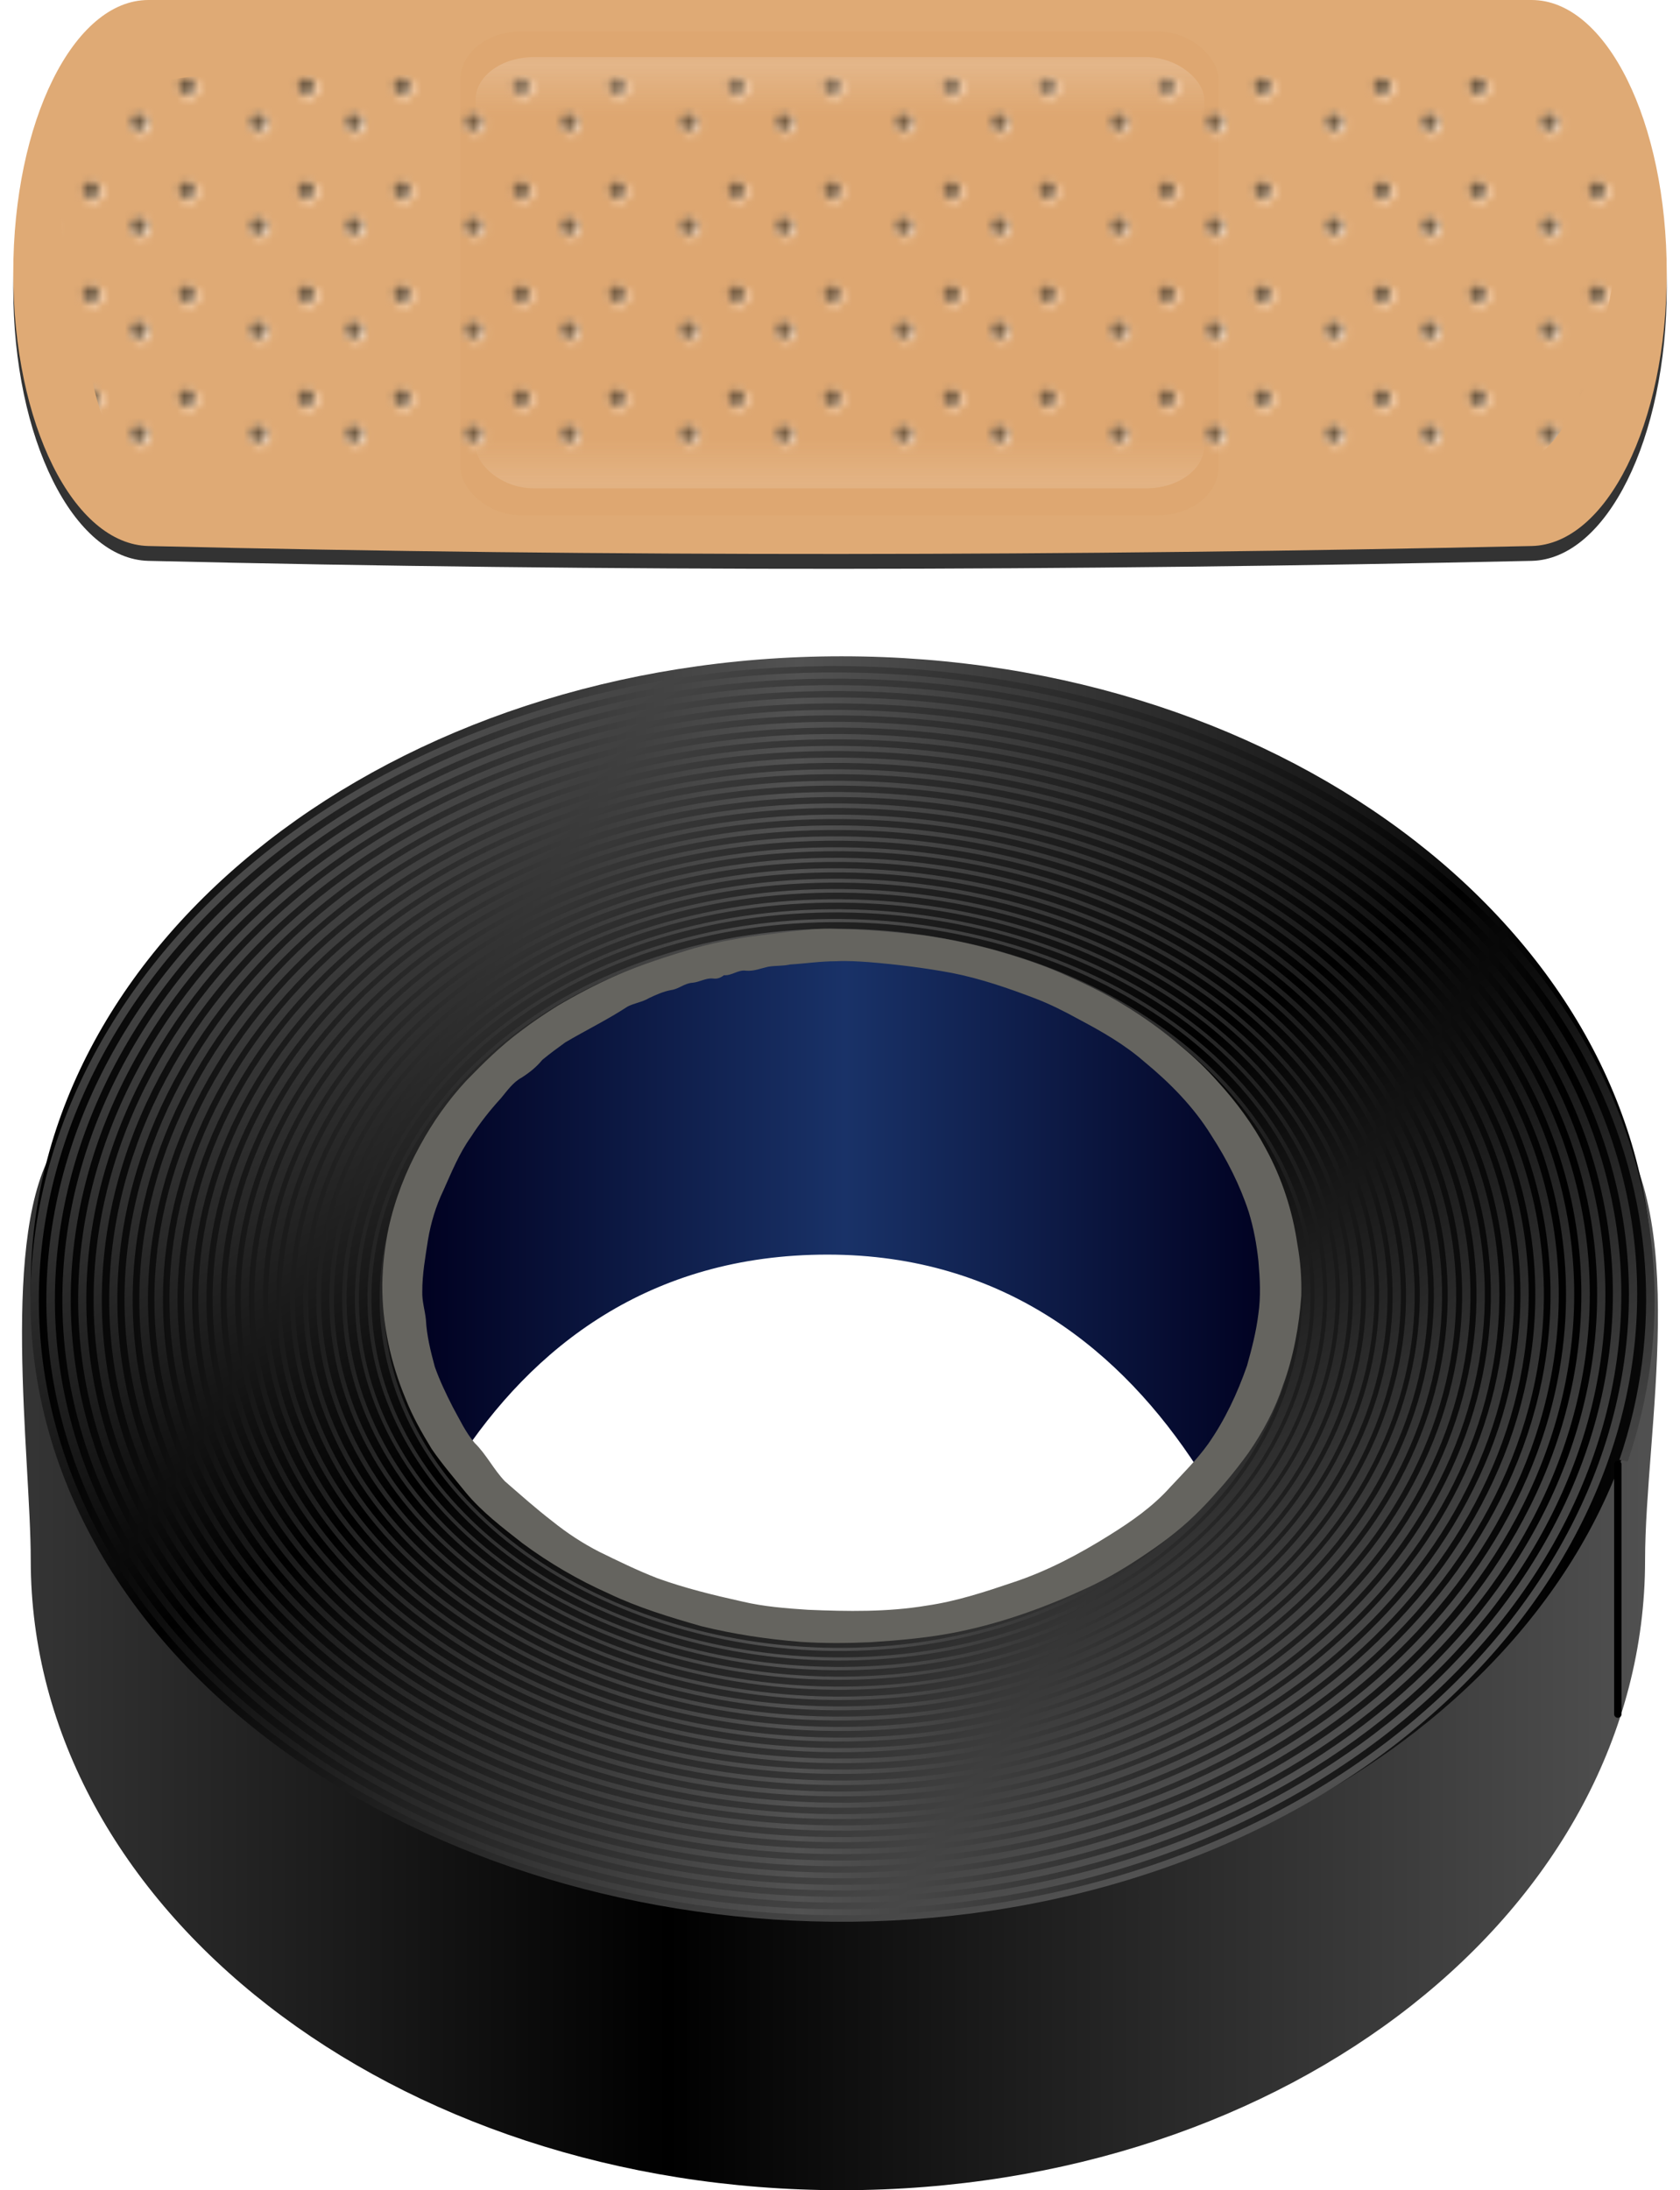 <?xml version="1.0" encoding="UTF-8"?>
<svg version="1.1" viewBox="0 0 226.43 295.11" xmlns="http://www.w3.org/2000/svg" xmlns:xlink="http://www.w3.org/1999/xlink">
<defs>
<linearGradient id="a">
<stop offset="0"/>
<stop stop-color="#525252" offset="1"/>
</linearGradient>
<pattern id="c" xlink:href="#d" patternTransform="translate(518.44 54.862)"/>
<pattern id="d" width="28.589" height="13.103" patternTransform="translate(513.06 54.862)" patternUnits="userSpaceOnUse">
<rect y="6.1719e-7" width="28.589" height="13.103" fill="none"/>
<path d="m2.4863e-5 0h28.589v13.036h-28.589z" color="#000000" fill="none"/>
<g transform="translate(-547.06 -62.897)">
<g transform="translate(62.345 -3.725)">
<path transform="matrix(.728 0 0 .728 183.52 40.54)" d="m439.92 48.144c0 1.046-0.848 1.894-1.894 1.894s-1.894-0.848-1.894-1.894 0.848-1.894 1.894-1.894 1.894 0.848 1.894 1.894z" color="#000000" fill="#ffe4cb"/>
<path transform="matrix(.583 0 0 .583 246.72 47.24)" d="m439.92 48.144c0 1.046-0.848 1.894-1.894 1.894s-1.894-0.848-1.894-1.894 0.848-1.894 1.894-1.894 1.894 0.848 1.894 1.894z" color="#000000" fill="#6e5941"/>
</g>
<g transform="translate(49.434 -3.725)">
<path transform="matrix(.728 0 0 .728 183.52 40.54)" d="m439.92 48.144c0 1.046-0.848 1.894-1.894 1.894s-1.894-0.848-1.894-1.894 0.848-1.894 1.894-1.894 1.894 0.848 1.894 1.894z" color="#000000" fill="#ffe4cb"/>
<path transform="matrix(.583 0 0 .583 246.72 47.24)" d="m439.92 48.144c0 1.046-0.848 1.894-1.894 1.894s-1.894-0.848-1.894-1.894 0.848-1.894 1.894-1.894 1.894 0.848 1.894 1.894z" color="#000000" fill="#6e5941"/>
</g>
<g transform="translate(55.89 -8.586)">
<path transform="matrix(.728 0 0 .728 183.52 40.54)" d="m439.92 48.144c0 1.046-0.848 1.894-1.894 1.894s-1.894-0.848-1.894-1.894 0.848-1.894 1.894-1.894 1.894 0.848 1.894 1.894z" color="#000000" fill="#ffe4cb"/>
<path transform="matrix(.583 0 0 .583 246.72 47.24)" d="m439.92 48.144c0 1.046-0.848 1.894-1.894 1.894s-1.894-0.848-1.894-1.894 0.848-1.894 1.894-1.894 1.894 0.848 1.894 1.894z" color="#000000" fill="#6e5941"/>
</g>
<g transform="translate(68.801 -8.586)">
<path transform="matrix(.728 0 0 .728 183.52 40.54)" d="m439.92 48.144c0 1.046-0.848 1.894-1.894 1.894s-1.894-0.848-1.894-1.894 0.848-1.894 1.894-1.894 1.894 0.848 1.894 1.894z" color="#000000" fill="#ffe4cb"/>
<path transform="matrix(.583 0 0 .583 246.72 47.24)" d="m439.92 48.144c0 1.046-0.848 1.894-1.894 1.894s-1.894-0.848-1.894-1.894 0.848-1.894 1.894-1.894 1.894 0.848 1.894 1.894z" color="#000000" fill="#6e5941"/>
</g>
</g>
</pattern>
<filter id="b" color-interpolation-filters="sRGB">
<feGaussianBlur stdDeviation="0.816"/>
</filter>
<filter id="j" color-interpolation-filters="sRGB">
<feGaussianBlur stdDeviation="0.744"/>
</filter>
<linearGradient id="i" x1="567.12" x2="567.12" y1="108.5" y2="171.63" gradientUnits="userSpaceOnUse" spreadMethod="reflect">
<stop stop-color="#fff" offset="0"/>
<stop stop-color="#faedde" stop-opacity="0" offset=".123"/>
<stop stop-color="#faedde" stop-opacity="0" offset=".894"/>
<stop stop-color="#faeddf" offset="1"/>
</linearGradient>
<linearGradient id="h" x1="160.74" x2="295.59" y1="414.93" y2="414.93" gradientUnits="userSpaceOnUse" xlink:href="#a" spreadMethod="reflect"/>
<linearGradient id="g" x1="74.812" x2="178.45" y1="378.06" y2="378.06" gradientUnits="userSpaceOnUse" xlink:href="#a" spreadMethod="reflect"/>
<linearGradient id="f" x1="171.59" x2="124.28" y1="379.29" y2="297.33" gradientTransform="matrix(.994 0 0 .982 1.691 6.67)" gradientUnits="userSpaceOnUse" xlink:href="#a" spreadMethod="reflect"/>
<linearGradient id="e" x1="125.77" x2="184.56" y1="367.71" y2="367.71" gradientUnits="userSpaceOnUse" spreadMethod="reflect">
<stop stop-color="#00001f" offset="0"/>
<stop stop-color="#193268" offset="1"/>
</linearGradient>
</defs>
<g transform="translate(-70.669 -209.73)">
<g transform="translate(-388.44 106.65)">
<path transform="translate(2.8357e-6)" d="m479.11 105.08h186.43c10.091 0 18.214 16.406 18.214 36.786 0 20.379-8.126 36.563-18.214 36.786-62.143 1.372-124.29 1.484-186.43 0-10.088-0.241-18.214-16.406-18.214-36.786 0-20.379 8.124-36.786 18.214-36.786z" color="#000000" fill="#333" filter="url(#j)"/>
<path d="m479.11 103.08h186.43c10.091 0 18.214 16.406 18.214 36.786 0 20.379-8.126 36.563-18.214 36.786-62.143 1.372-124.29 1.484-186.43 0-10.088-0.241-18.214-16.406-18.214-36.786 0-20.379 8.124-36.786 18.214-36.786z" color="#000000" fill="#dfaa75"/>
<path d="m489.98 113.18h170.08c14.543 0 19.138 11.336 16.617 26.829-2.387 14.67-7.414 26.667-16.617 26.829-56.695 1.001-113.39 1.083-170.08 0-9.203-0.176-14.494 3.239-18.133-11.172-5.062-20.046-12.173-42.487 18.133-42.487z" color="#000000" fill="url(#c)"/>
<rect transform="matrix(1.04 0 0 1.003 -22.96 -.363)" x="523.21" y="107.36" width="98.214" height="65" rx="7.857" ry="6.429" color="#000000" fill="#ca8339" filter="url(#b)" opacity=".284"/>
<rect transform="matrix(1 0 0 .894 0 14.792)" x="523.21" y="107.36" width="98.214" height="65" rx="7.857" ry="6.429" color="#000000" fill="url(#i)" filter="url(#b)" opacity=".414"/>
</g>
<g transform="translate(5e-5 5)">
<path d="m184.09 330.03c-42.405 0-87.745 1.584-105.86 29-7.674 11.613-3.418 41.953-3.418 55.906 0 46.895 48.914 84.906 109.28 84.906 60.367 0 108.3-38.011 108.3-84.906 0-17.451 6.354-46.803-5.268-60.293-19.609-22.761-65.132-24.614-103.03-24.614zm0 37.656c33.589 0 60.844 21.157 60.844 47.25s-27.255 47.25-60.844 47.25-60.812-21.157-60.812-47.25 27.224-47.25 60.812-47.25z" color="#000000" fill="url(#h)"/>
<path d="m184.09 293.16c-60.367 0-109.28 38.011-109.28 84.906s48.914 84.906 109.28 84.906c60.367 0 109.31-38.011 109.31-84.906s-48.945-84.906-109.31-84.906zm0 37.656c33.589 0 60.844 21.157 60.844 47.25s-27.255 47.25-60.844 47.25-60.812-21.157-60.812-47.25 27.224-47.25 60.812-47.25z" color="#000000" fill="url(#g)"/>
<path d="m181.69 294.49c-12.497 0.124-25.118 1.945-37.312 5.618-55.427 16.697-83.911 66.603-62.415 109.72 21.373 42.871 85.265 64.918 140.46 48.291 54.874-16.531 83.077-65.959 61.794-108.65-21.16-42.442-84.388-64.262-139.03-47.8-54.323 16.366-82.305 65.312-61.235 107.57 20.948 42.015 83.632 63.606 137.72 47.309 53.776-16.202 81.41-64.633 60.551-106.47-20.737-41.591-82.75-62.982-136.29-46.848-53.231 16.039-80.61 63.982-59.961 105.39 20.528 41.168 81.926 62.327 134.93 46.357 52.689-15.876 79.748-63.329 59.308-104.32-20.319-40.748-81.038-61.674-133.5-45.866-52.15 15.715-78.981 62.674-58.749 103.24 20.112 40.33 80.24 61.083 132.16 45.436 51.614-15.554 78.153-62.078 58.128-102.23-19.906-39.914-79.439-60.431-130.83-44.945-51.08 15.394-77.326 61.418-57.506 101.16 19.7 39.501 78.573 59.811 129.43 44.484 50.55-15.235 76.562-60.787 56.947-100.11-19.496-39.089-77.767-59.161-128.09-43.993-50.022 15.076-75.736 60.123-56.326 99.039 19.293 38.68 76.958 58.543 126.76 43.533 49.496-14.919 74.912-59.488 55.705-97.995-19.091-38.273-76.115-57.956-125.39-43.103-48.974 14.762-74.152 58.881-55.145 96.982 18.89 37.868 75.331 57.339 124.08 42.642 48.454-14.606 73.392-58.241 54.586-95.938-18.69-37.465-74.576-56.754-122.81-42.213-47.938 14.451-72.602 57.66-53.996 94.955 18.491 37.064 73.786 56.108 121.51 41.721 47.424-14.297 71.782-57.016 53.374-93.912-18.293-36.666-72.932-55.494-120.14-41.261-46.912 14.144-71.057 56.37-52.846 92.868 18.097 36.269 72.2 54.911 118.9 40.831 46.404-13.991 70.27-55.783 52.256-91.885-17.901-35.875-71.402-54.329-117.59-40.401-45.898 13.84-69.485 55.194-51.666 90.903 17.706 35.483 70.602 53.748 116.29 39.972 45.395-13.689 68.732-54.603 51.106-89.921-17.513-35.093-69.861-53.137-115.04-39.511-44.895 13.539-67.948 53.978-50.516 88.908 17.321 34.706 69.055 52.557 113.74 39.081 44.398-13.39 67.228-53.383 49.988-87.925-17.129-34.32-68.308-51.948-112.5-38.621-43.904 13.241-66.478 52.785-49.429 86.943 16.939 33.937 67.559 51.37 111.25 38.191 43.412-13.094 65.729-52.216 48.87-85.991-16.75-33.556-66.806-50.793-110.01-37.761-42.923 12.947-64.981 51.613-48.31 85.009 16.561 33.177 66.02 50.248 108.74 37.362 42.437-12.801 64.265-51.04 47.782-84.057-16.374-32.8-65.294-49.672-107.53-36.932-41.953 12.656-63.519 50.464-47.223 83.105 16.188 32.425 64.533 49.098 106.28 36.502 41.473-12.512 62.805-49.886 46.695-82.154-16.003-32.053-63.801-48.524-105.07-36.073-40.995 12.369-62.062 49.306-46.136 81.202 15.82 31.683 63.066 47.952 103.86 35.643 40.52-12.226 61.35-48.724 45.607-80.25-15.637-31.314-62.359-47.41-102.68-35.244-40.048 12.084-60.64 48.17-45.079 79.329 15.455 30.948 61.649 46.87 101.5 34.845 39.578-11.944 59.93-47.614 44.551-78.408-15.274-30.585-60.875-46.33-100.26-34.446-39.112 11.804-59.253 47.056-44.054 77.487 15.095 30.223 60.16 45.792 99.075 34.046 38.648-11.664 58.515-46.495 43.495-76.566-14.916-29.863-59.411-45.223-97.863-33.617-38.187 11.526-57.871 45.933-43.029 75.645 14.739 29.506 58.752 44.655 96.745 33.187 37.729-11.389 57.134-45.368 42.47-74.724-14.562-29.151-58.06-44.119-95.596-32.788-37.273 11.252-56.399 44.802-41.91 73.803 14.387 28.798 57.334 43.614 94.415 32.419 36.82-11.116 55.758-44.294 41.444-72.943-14.213-28.447-56.667-43.049-93.297-31.99-36.371 10.981-55.056 43.754-40.916 72.053 14.04 28.099 55.935 42.515 92.116 31.59 35.923-10.847 54.387-43.211 40.419-71.163-13.868-27.752-55.262-42.013-90.998-31.222-35.479 10.713-53.687 42.666-39.891 70.273 13.697 27.408 54.556 41.542 89.848 30.884 35.038-10.581 53.081-42.181 39.456-69.444-13.527-27.066-53.909-40.98-88.761-30.455-34.599 10.449-52.384 41.632-38.928 68.553 13.358 26.726 53.197 40.48 87.611 30.086 34.163-10.318 51.749-41.111 38.462-67.694-13.19-26.388-52.544-39.981-86.524-29.718-33.73 10.188-51.085 40.588-37.965 66.834 13.023 26.052 51.889 39.453 85.436 29.319 33.299-10.059 50.421-40.064 37.468-65.975-12.857-25.719-51.231-38.955-84.349-28.95-32.872 9.931-49.79 39.567-37.002 65.146 12.693 25.387 50.57 38.428 83.262 28.551 32.447-9.803 49.129-39.038 36.505-64.286-12.529-25.058-49.906-37.933-82.174-28.183-32.025 9.676-48.469 38.537-36.008 63.457 12.367 24.731 49.24 37.438 81.087 27.814 31.606-9.55 47.872-38.034 35.573-62.628-12.205-24.406-48.632-36.944-80.062-27.446-31.189 9.425-47.214 37.529-35.076 61.799 12.045 24.084 47.991 36.451 79.005 27.078 12.14-3.669 21.92-10.225 28.613-18.267-5.87 6.535-13.85 11.86-23.208 15.381-0.126 0.048-0.246 0.107-0.373 0.153-1.761 0.702-3.59 1.367-5.468 1.934-30.431 9.197-65.695-2.954-77.514-26.586-11.911-23.816 3.815-51.444 34.423-60.694 13.162-3.978 27.235-4.016 39.953-0.89 0.291 0.068 0.58 0.144 0.87 0.215 0.032 8e-3 0.062 0.022 0.093 0.031 0.042 0.01 0.083 0.02 0.124 0.031 24.238 6.048 41.755 23.524 41.755 44.147 0 4.605-0.89 9.033-2.517 13.232-0.154 0.399-0.298 0.803-0.466 1.197-5.38 13.488-18.235 25.108-36.132 30.516-31.264 9.447-67.517-3.074-79.658-27.354-12.234-24.466 3.942-52.82 35.386-62.321 31.685-9.574 68.442 3.085 80.745 27.692 12.397 24.795-3.986 53.553-35.852 63.181-32.108 9.701-69.334-3.124-81.801-28.06-12.562-25.125 4.027-54.255 36.318-64.01 32.535-9.829 70.226 3.161 82.858 28.428 12.727 25.458-4.097 54.986-36.815 64.869-32.964 9.958-71.148-3.227-83.945-28.827-12.893-25.792 4.133-55.686 37.281-65.698 33.396-10.087 72.131 3.229 85.095 29.165 13.061 26.129-4.228 56.415-37.809 66.558-33.831 10.218-73.05-3.26-86.182-29.534-13.229-26.468 4.289-57.144 38.307-67.417 34.268-10.349 73.969 3.319 87.269 29.933 13.399 26.809-4.316 57.872-38.773 68.277-34.709 10.482-74.948-3.376-88.419-30.332-13.569-27.153 4.403-58.599 39.301-69.137 35.152-10.615 75.895 3.4 89.537 30.7 13.741 27.498-4.424 59.386-39.767 70.058-35.598 10.748-76.904-3.483-90.718-31.13-13.914-27.846 4.536-60.112 40.326-70.917 36.047-10.883 77.818 3.534 91.805 31.529 14.087 28.196-4.584 60.867-40.823 71.808-36.498 11.019-78.793-3.551-92.955-31.897-14.262-28.548 4.628-61.652 41.32-72.729 36.952-11.155 79.768 3.597 94.104 32.297 14.438 28.902-4.67 62.406-41.817 73.619-37.409 11.292-80.741-3.672-95.254-32.726-14.615-29.259 4.708-63.159 42.314-74.509 37.869-11.43 81.775 3.714 96.465 33.125 14.793 29.617-4.807 63.941-42.874 75.43-38.332 11.569-82.777-3.753-97.646-33.525-14.972-29.978 4.871-64.723 43.402-76.351 38.797-11.709 83.747 3.791 98.796 33.924 15.153 30.341-4.901 65.504-43.899 77.272-39.266 11.849-84.747-3.826-99.976-34.323-15.334-30.706 4.96-66.284 44.427-78.193 39.737-11.991 85.777 3.859 101.19 34.722 15.516 31.073-5.047 67.094-44.986 79.145-40.21 12.133-86.805-3.921-102.4-35.152-15.7-31.443 5.1-67.903 45.514-80.097 40.687-12.276 87.864 3.98 103.64 35.581 15.884 31.814-5.151 68.712-46.042 81.048-41.166 12.42-88.891-4.038-104.85-36.011-16.07-32.188 5.229-69.519 46.602-82 41.649-12.564 89.885 4.093 106.03 36.441 16.256 32.564-5.243 70.295-47.099 82.921-42.134 12.71-91.003-4.115-107.34-36.84-16.444-32.942 5.347-71.101 47.689-83.873 42.621-12.856 92.058 4.166 108.58 37.27 16.633 33.322-5.449 71.937-48.279 84.855-43.112 13.003-93.08-4.245-109.79-37.73-16.823-33.704 5.485-72.741 48.807-85.807 43.605-13.151 94.164 4.261 111.07 38.13 17.014 34.089-5.55 73.606-49.367 86.82-44.101 13.3-95.215-4.305-112.31-38.559-17.206-34.476 5.612-74.47 49.926-87.833 44.6-13.45 96.265 4.378 113.55 39.02 17.399 34.865-5.64 75.302-50.454 88.815-45.102 13.6-97.377-4.449-114.86-39.48-17.593-35.256 5.727-76.103 51.044-89.767 45.606-13.752 98.425 4.456 116.1 39.879 17.788 35.649-5.781 76.964-51.604 90.78-46.114 13.904-99.503-4.492-117.37-40.309-17.984-36.044 5.832-77.825 52.163-91.793 46.624-14.057 100.64 4.556 118.71 40.77 18.182 36.442-5.942 78.685-52.784 92.806-47.136 14.211-101.72-4.649-119.98-41.261-18.38-36.842 5.987-79.513 53.343-93.789 47.652-14.365 102.82 4.678 121.29 41.691 18.58 37.243-6.029 80.371-53.903 94.802-48.17 14.521-103.99-4.705-122.66-42.121-18.78-37.648 6.131-81.259 54.524-95.846 48.692-14.677 105.09 4.76 123.96 42.581 18.982 38.054-6.199 82.146-55.114 96.89-49.216 14.834-106.23-4.814-125.3-43.042-19.184-38.462 6.264-83.032 55.705-97.933 49.742-14.992 107.39 4.896 126.66 43.533 19.388 38.873-6.327 83.918-56.295 98.977-50.272 15.151-108.56-4.944-128.03-43.993-19.593-39.285 6.417-84.833 56.916-100.05 50.804-15.311 109.65 4.991 129.34 44.454 19.799 39.7-6.443 85.717-57.475 101.1-51.339 15.471-110.85-5.036-130.73-44.914-20.006-40.117 6.528-86.6 58.097-102.14 51.877-15.632 112.01 5.109 132.1 45.405 20.214 40.537-6.61 87.482-58.718 103.18-52.418 15.794-113.13-5.18-133.44-45.897-20.423-40.958 6.659-88.394 59.308-104.26 52.961-15.957 114.32 5.218 134.83 46.357 20.633 41.382-6.735 89.305-59.93 105.33-53.508 16.121-115.48-5.255-136.2-46.818-20.845-41.807 6.778-90.216 60.52-106.41 54.057-16.286 116.7 5.319 137.63 47.309 21.057 42.235-6.88 91.156-61.172 107.51-54.609 16.451-117.85-5.381-139-47.8-21.27-42.665 6.918-92.095 61.763-108.62 55.163-16.618 119.07 5.411 140.43 48.261 8.27 16.589 9.581 35.084 3.728 52.282l1.118 0.246c5.914-17.379 4.566-36.041-3.79-52.804-16.19-32.476-56.546-53.132-99.23-54.339-1.778-0.05-3.558-0.079-5.344-0.061zm-53.965 101.16c0.078 0.161 0.137 0.33 0.217 0.491 0.174 0.348 0.375 0.67 0.559 1.013-0.275-0.499-0.524-0.997-0.777-1.504zm0.777 1.504c10.287 19.152 36.224 30.371 61.918 28.091-2.033 0.158-4.095 0.246-6.183 0.246-25.045 0-46.55-11.685-55.736-28.336z" color="#000000" fill="url(#f)" style="block-progression:tb;text-indent:0;text-transform:none"/>
<path d="m185.72 332.86c-33.948 0-59.954 18.348-59.954 44.72 0 7.728 2.317 17.807 6.512 24.265 10.117-15.593 25.895-28.067 49.906-28.067 24.014 0 39.791 13.186 49.906 28.781 4.193-6.457 11.562-16.243 11.562-23.969 0-26.372-23.985-45.73-57.933-45.73z" color="#000000" fill="url(#e)"/>
<path d="m288.72 402.06v33.63" stroke="#000" stroke-linecap="round" stroke-linejoin="round" stroke-width="1px"/>
<path d="m177.25 330.25c-2.609 0.345-5.23 0.592-7.818 1.085-1.781 0.291-3.538 0.724-5.28 1.188-3.58 1.078-7.164 2.194-10.583 3.718-2.656 1.181-5.231 2.534-7.734 4.011-1.709 1.069-3.386 2.189-4.988 3.415-2.672 1.977-5.049 4.319-7.356 6.702-2.428 2.63-4.506 5.577-6.212 8.724-1.924 3.464-3.368 7.197-4.226 11.068-0.519 2.532-0.828 5.11-0.859 7.698-0.021 5.26 1.119 10.499 3.144 15.346 0.923 2.366 2.188 4.581 3.505 6.745 1.407 2.059 3.045 3.946 4.608 5.886 2.196 2.647 4.962 4.731 7.651 6.843 3.604 2.662 7.492 4.934 11.587 6.755 3.997 1.913 8.254 3.193 12.503 4.411 4.395 1.088 8.891 1.75 13.402 2.116 3.128 0.207 6.266 0.18 9.396 0.046 3.962-0.26 7.929-0.601 11.824-1.402 6.099-1.242 11.984-3.389 17.613-6.022 2.781-1.301 5.403-2.905 7.933-4.638 2.564-1.719 4.998-3.641 7.16-5.849 2.324-2.37 4.471-4.919 6.416-7.608 1.928-2.796 3.57-5.813 4.632-9.048 1.45-3.886 2.189-8.003 2.495-12.129 0.056-2.315-0.119-4.629-0.53-6.908-0.652-4.497-2.071-8.883-4.248-12.875-1.741-3.301-3.992-6.319-6.503-9.074-1.498-1.687-3.12-3.258-4.864-4.69-2.471-2.119-5.123-4.02-7.908-5.704-2.716-1.683-5.628-3.026-8.548-4.312-2.797-1.209-5.712-2.12-8.634-2.971-3.187-0.868-6.43-1.553-9.7-2.022-3.798-0.422-7.606-0.788-11.429-0.856-1.589-0.083-3.178-0.036-4.755 0.179-0.565 0.058-1.129 0.116-1.694 0.174zm10.579 4.123c3.74 0.308 7.472 0.767 11.16 1.459 3.836 0.753 7.541 2.036 11.188 3.422 2.031 0.774 3.97 1.761 5.873 2.807 3.097 1.64 6.169 3.391 8.82 5.705 3.469 2.857 6.678 6.098 9.051 9.938 2.093 3.223 3.856 6.677 5.053 10.333 0.658 2.15 1.069 4.373 1.304 6.608 0.209 2.387 0.339 4.799-0.012 7.179-0.292 2.345-0.885 4.644-1.522 6.916-1.297 3.724-2.987 7.336-5.256 10.571-1.509 2.098-3.351 3.927-5.111 5.811-2.324 2.601-5.209 4.61-8.153 6.445-4.093 2.566-8.4 4.851-12.999 6.37-3.812 1.29-7.661 2.559-11.657 3.135-5.285 0.881-10.671 0.788-16.006 0.563-2.968-0.197-5.947-0.424-8.85-1.112-3.871-0.858-7.737-1.802-11.469-3.15-2.686-1.049-5.283-2.312-7.869-3.584-2.218-1.14-4.308-2.513-6.249-4.077-2.207-1.696-4.284-3.553-6.387-5.374-1.533-1.592-2.508-3.63-4.091-5.178-1.237-1.445-2.033-3.189-2.951-4.839-0.899-1.765-1.766-3.561-2.424-5.429-0.562-2.075-1.088-4.178-1.199-6.334-0.124-1.268-0.533-2.494-0.49-3.78-0.011-2.35 0.415-4.671 0.769-6.986 0.385-2.303 1.066-4.553 2.075-6.661 1.108-2.463 2.123-4.994 3.709-7.201 1.191-1.861 2.563-3.594 4.051-5.226 0.841-1.004 1.606-2.132 2.784-2.774 1.039-0.659 2.006-1.43 2.786-2.388 0.999-0.831 2.052-1.602 3.103-2.362 2.783-1.642 5.699-3.057 8.403-4.83 0.937-0.473 2.009-0.602 2.909-1.151 0.953-0.443 1.921-0.885 2.962-1.07 1.042-0.142 1.783-0.913 2.833-0.975 1.009-0.091 1.847-0.68 2.803-0.575 0.596 0.078 1.063-0.127 1.47-0.447 1.057 0.094 1.925-0.783 3-0.607 1.031 0.087 1.95-0.312 2.95-0.535 0.98-0.172 1.988-0.076 2.963-0.304 2.074-0.127 4.137-0.441 6.22-0.438 1.491-0.078 2.973 0.017 4.46 0.126z" color="#000000" fill="#65645f"/>
</g>
</g>
</svg>
